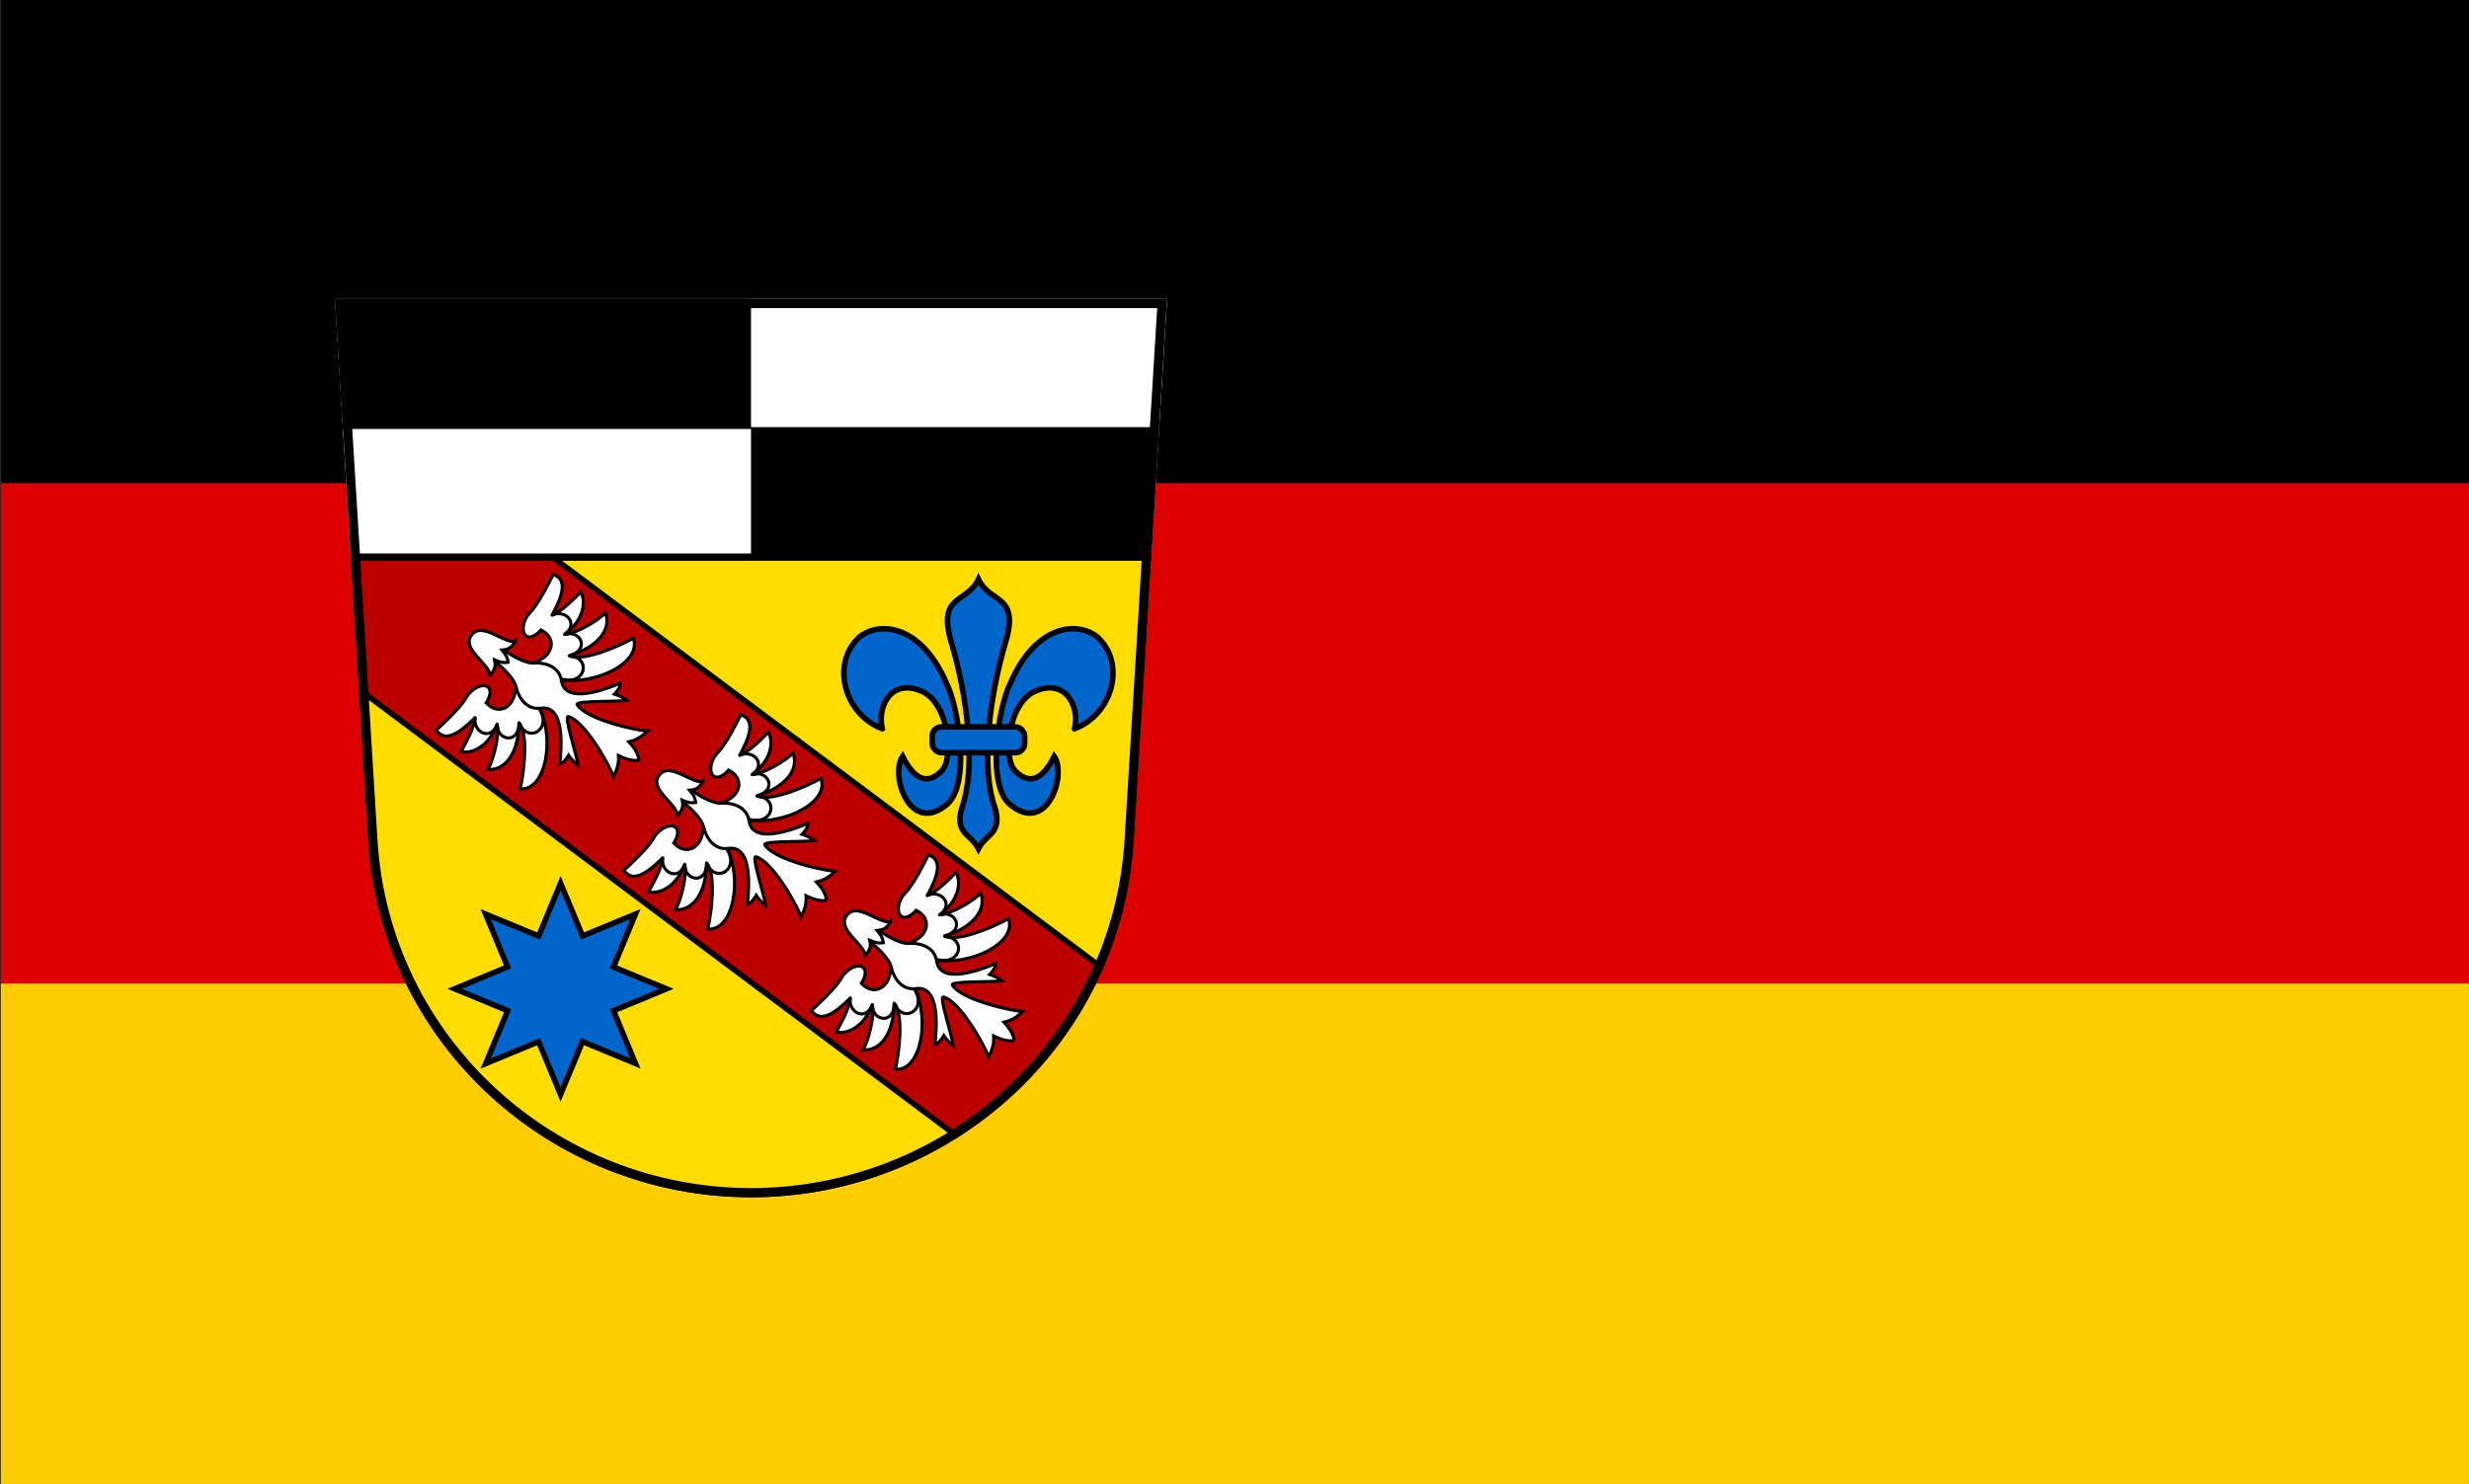 <?xml version="1.0" encoding="UTF-8" standalone="no"?>
<!-- Created with Inkscape (http://www.inkscape.org/) -->

<svg
   xmlns:dc="http://purl.org/dc/elements/1.1/"
   xmlns:cc="http://creativecommons.org/ns#"
   xmlns:rdf="http://www.w3.org/1999/02/22-rdf-syntax-ns#"
   xmlns:svg="http://www.w3.org/2000/svg"
   xmlns="http://www.w3.org/2000/svg"
   xmlns:xlink="http://www.w3.org/1999/xlink"
   xmlns:sodipodi="http://sodipodi.sourceforge.net/DTD/sodipodi-0.dtd"
   xmlns:inkscape="http://www.inkscape.org/namespaces/inkscape"
   version="1.1"
   id="svg2"
   width="657"
   height="395"
   viewBox="0 0 657 395"
   sodipodi:docname="Fahne Landkreis Saarlouis.svg"
   inkscape:version="0.92.3 (2405546, 2018-03-11)">
  <rect x="0" y="0" width="657" height="395" fill="#333333" stroke="none"/>
  <defs
     id="defs6">
    <clipPath
       id="clipPath7160-4">
      <path
         d="m435.83 163.29h62.362v39.685h-62.362v-39.685z"
         id="path7162-0" />
    </clipPath>
    <path
       d="m-225 6 18 294c7 110 99 193 207 193s200-83 207-193l18-294z"
       id="shape" />
    <clipPath
       id="clip">
      <use
         id="use1177"
         xlink:href="#shape" />
    </clipPath>
  </defs>
  <sodipodi:namedview
     pagecolor="#ffffff"
     bordercolor="#666666"
     borderopacity="1"
     objecttolerance="10"
     gridtolerance="10"
     guidetolerance="10"
     inkscape:pageopacity="0"
     inkscape:pageshadow="2"
     inkscape:window-width="1920"
     inkscape:window-height="1017"
     id="namedview4"
     showgrid="false"
     inkscape:zoom="1.2226382"
     inkscape:cx="328.5"
     inkscape:cy="197.5"
     inkscape:window-x="-8"
     inkscape:window-y="-8"
     inkscape:window-maximized="1"
     inkscape:current-layer="svg2" />
  <g
     transform="matrix(1.643,0,0,-1.646,-715.851,663.814)"
     id="g10">
    <path
       d="m 435.83,163.33 h 400 v 240 h -400 z"
       id="path7150"
       inkscape:connector-curvature="0" />
    <path
       d="m 435.83,244.25 h 400 v 80.912 h -400 z"
       id="path7152"
       inkscape:connector-curvature="0"
       style="fill:#dd0000" />
    <path
       d="m 435.83,163.33 h 400 v 80.912 h -400 z"
       id="path7154"
       inkscape:connector-curvature="0"
       style="fill:#ffce00" />
  </g>
  <g
     id="g1256"
     transform="matrix(0.492,0,0,0.491,199.844,76.61)">
    <g
       id="g1221"
       clip-path="url(#clip)"
       style="stroke:#000000">
      <use
         id="use1182"
         xlink:href="#shape"
         style="fill:#ffdd00"
         x="0"
         y="0"
         width="100%"
         height="100%" />
      <g
         id="g1202"
         transform="matrix(-0.2,0.267,-0.267,-0.2,-102,225)"
         style="stroke-width:5">
        <rect
           id="rect1184"
           x="-180"
           y="-1200"
           width="360"
           height="1700"
           style="fill:#bb0000;stroke-width:9" />
        <g
           transform="translate(0,-20)"
           id="eagle">
          <g
             id="wing">
            <path
               id="path1186"
               d="m 22,97 c 0,0 17,-11 29,-10 13,0 27,10 23,32 -7,0 -23,4 -22,14 0,9 16,19 34,17 19,-3 60,5 72,7 8,-24 -19,-33 -54,-38 13,-9 45,-13 58,-15 C 154,87 128,73 91,84 104,69 144,53 159,52 144,28 108,28 68,57 73,33 130,1 153,-9 130,-44 55,-6 27,47"
               stroke-miterlimit="2"
               inkscape:connector-curvature="0"
               style="fill:#ffffff;stroke-miterlimit:2" />
            <path
               id="path1188"
               d="M 104,119 C 125,108 120,75 91,84 113,69 97,35 68,57 88,25 42,5 29,48"
               inkscape:connector-curvature="0"
               style="fill:none;stroke-linecap:round;stroke-linejoin:round" />
          </g>
          <use
             id="use1191"
             transform="scale(-1,1)"
             xlink:href="#wing"
             x="0"
             y="0"
             width="100%"
             height="100%" />
          <path
             id="path1193"
             d="m 0,-135 c -8,7 -12,20 -14,31 -6,-5 -14,-11 -32,-14 12,19 44,91 34,117 -3,8 -42,-49 -54,-60 0,11 4,22 4,22 0,0 -15,-2 -20,3 24,14 82,51 54,79 -14,14 -11,35 4,53 10,12 13,43 12,58 H 12 C 11,139 14,108 24,96 39,78 42,57 28,43 0,15 58,-22 82,-36 c -5,-5 -20,-3 -20,-3 0,0 4,-11 4,-22 C 54,-50 15,7 12,-1 2,-27 34,-99 46,-118 c -18,3 -26,9 -32,14 -2,-11 -6,-24 -14,-31 z"
             inkscape:connector-curvature="0"
             style="fill:#ffffff" />
          <path
             id="path1195"
             d="m -34,141 c 14,14 6,63 34,63 28,0 20,-49 34,-63 -12,-1 -17,1 -24,9 -2,-8 -3,-13 -10,-20 -7,7 -8,12 -10,20 -7,-8 -12,-10 -24,-9 z"
             inkscape:connector-curvature="0"
             style="fill:#ffffff" />
        </g>
        <use
           id="use1198"
           y="-380"
           xlink:href="#eagle"
           x="0"
           width="100%"
           height="100%" />
        <use
           id="use1200"
           y="-760"
           xlink:href="#eagle"
           x="0"
           width="100%"
           height="100%" />
      </g>
      <path
         id="path1204"
         d="M -230,6 V 146 H 230 V 6 Z"
         inkscape:connector-curvature="0"
         style="fill:#ffffff;stroke-width:4" />
      <path
         id="path1206"
         d="M 0,146 H 230 V 76 H -230 V 6 H 0"
         inkscape:connector-curvature="0" />
      <g
         id="g1217"
         style="fill:#0066cc;stroke-width:3">
        <path
           id="path1208"
           d="m 123,304 c -4,-8 -13,-8 -9,-22 8,-22 3,-61 -6,-91 -7,-25 9,-20 15,-33 6,13 22,8 15,33 -9,30 -14,69 -6,91 4,14 -5,14 -9,22 z"
           inkscape:connector-curvature="0" />
        <path
           d="m 175,239 c 21,-8 28,-36 12,-50 -12,-9 -34,-5 -47,26 -6,12 -13,54 0,65 20,17 31,-16 24,-26 -5,10 -12,17 -21,8 -7,-7 -4,-36 10,-43 17,-8 25,8 22,20 z"
           id="lili"
           inkscape:connector-curvature="0" />
        <use
           id="use1211"
           transform="matrix(-1,0,0,1,246,0)"
           xlink:href="#lili"
           x="0"
           y="0"
           width="100%"
           height="100%" />
        <rect
           id="rect1213"
           x="98"
           y="238"
           width="50"
           height="14"
           ry="5" />
        <use
           id="use1215"
           xlink:href="#star"
           style="stroke-width:6"
           x="0"
           y="0"
           width="100%"
           height="100%" />
      </g>
      <use
         id="use1219"
         xlink:href="#shape"
         style="fill:none;stroke-width:10"
         x="0"
         y="0"
         width="100%"
         height="100%" />
    </g>
    <path
       d="m -123.4,429.3 v -98.6 l 69.69,69.7 h -98.59 l 69.71,-69.7 v 98.6 l -69.71,-69.7 h 98.59 z"
       transform="rotate(22.5,-103,380)"
       id="star"
       inkscape:connector-curvature="0"
       style="fill:#0066cc" />
  </g>
</svg>
